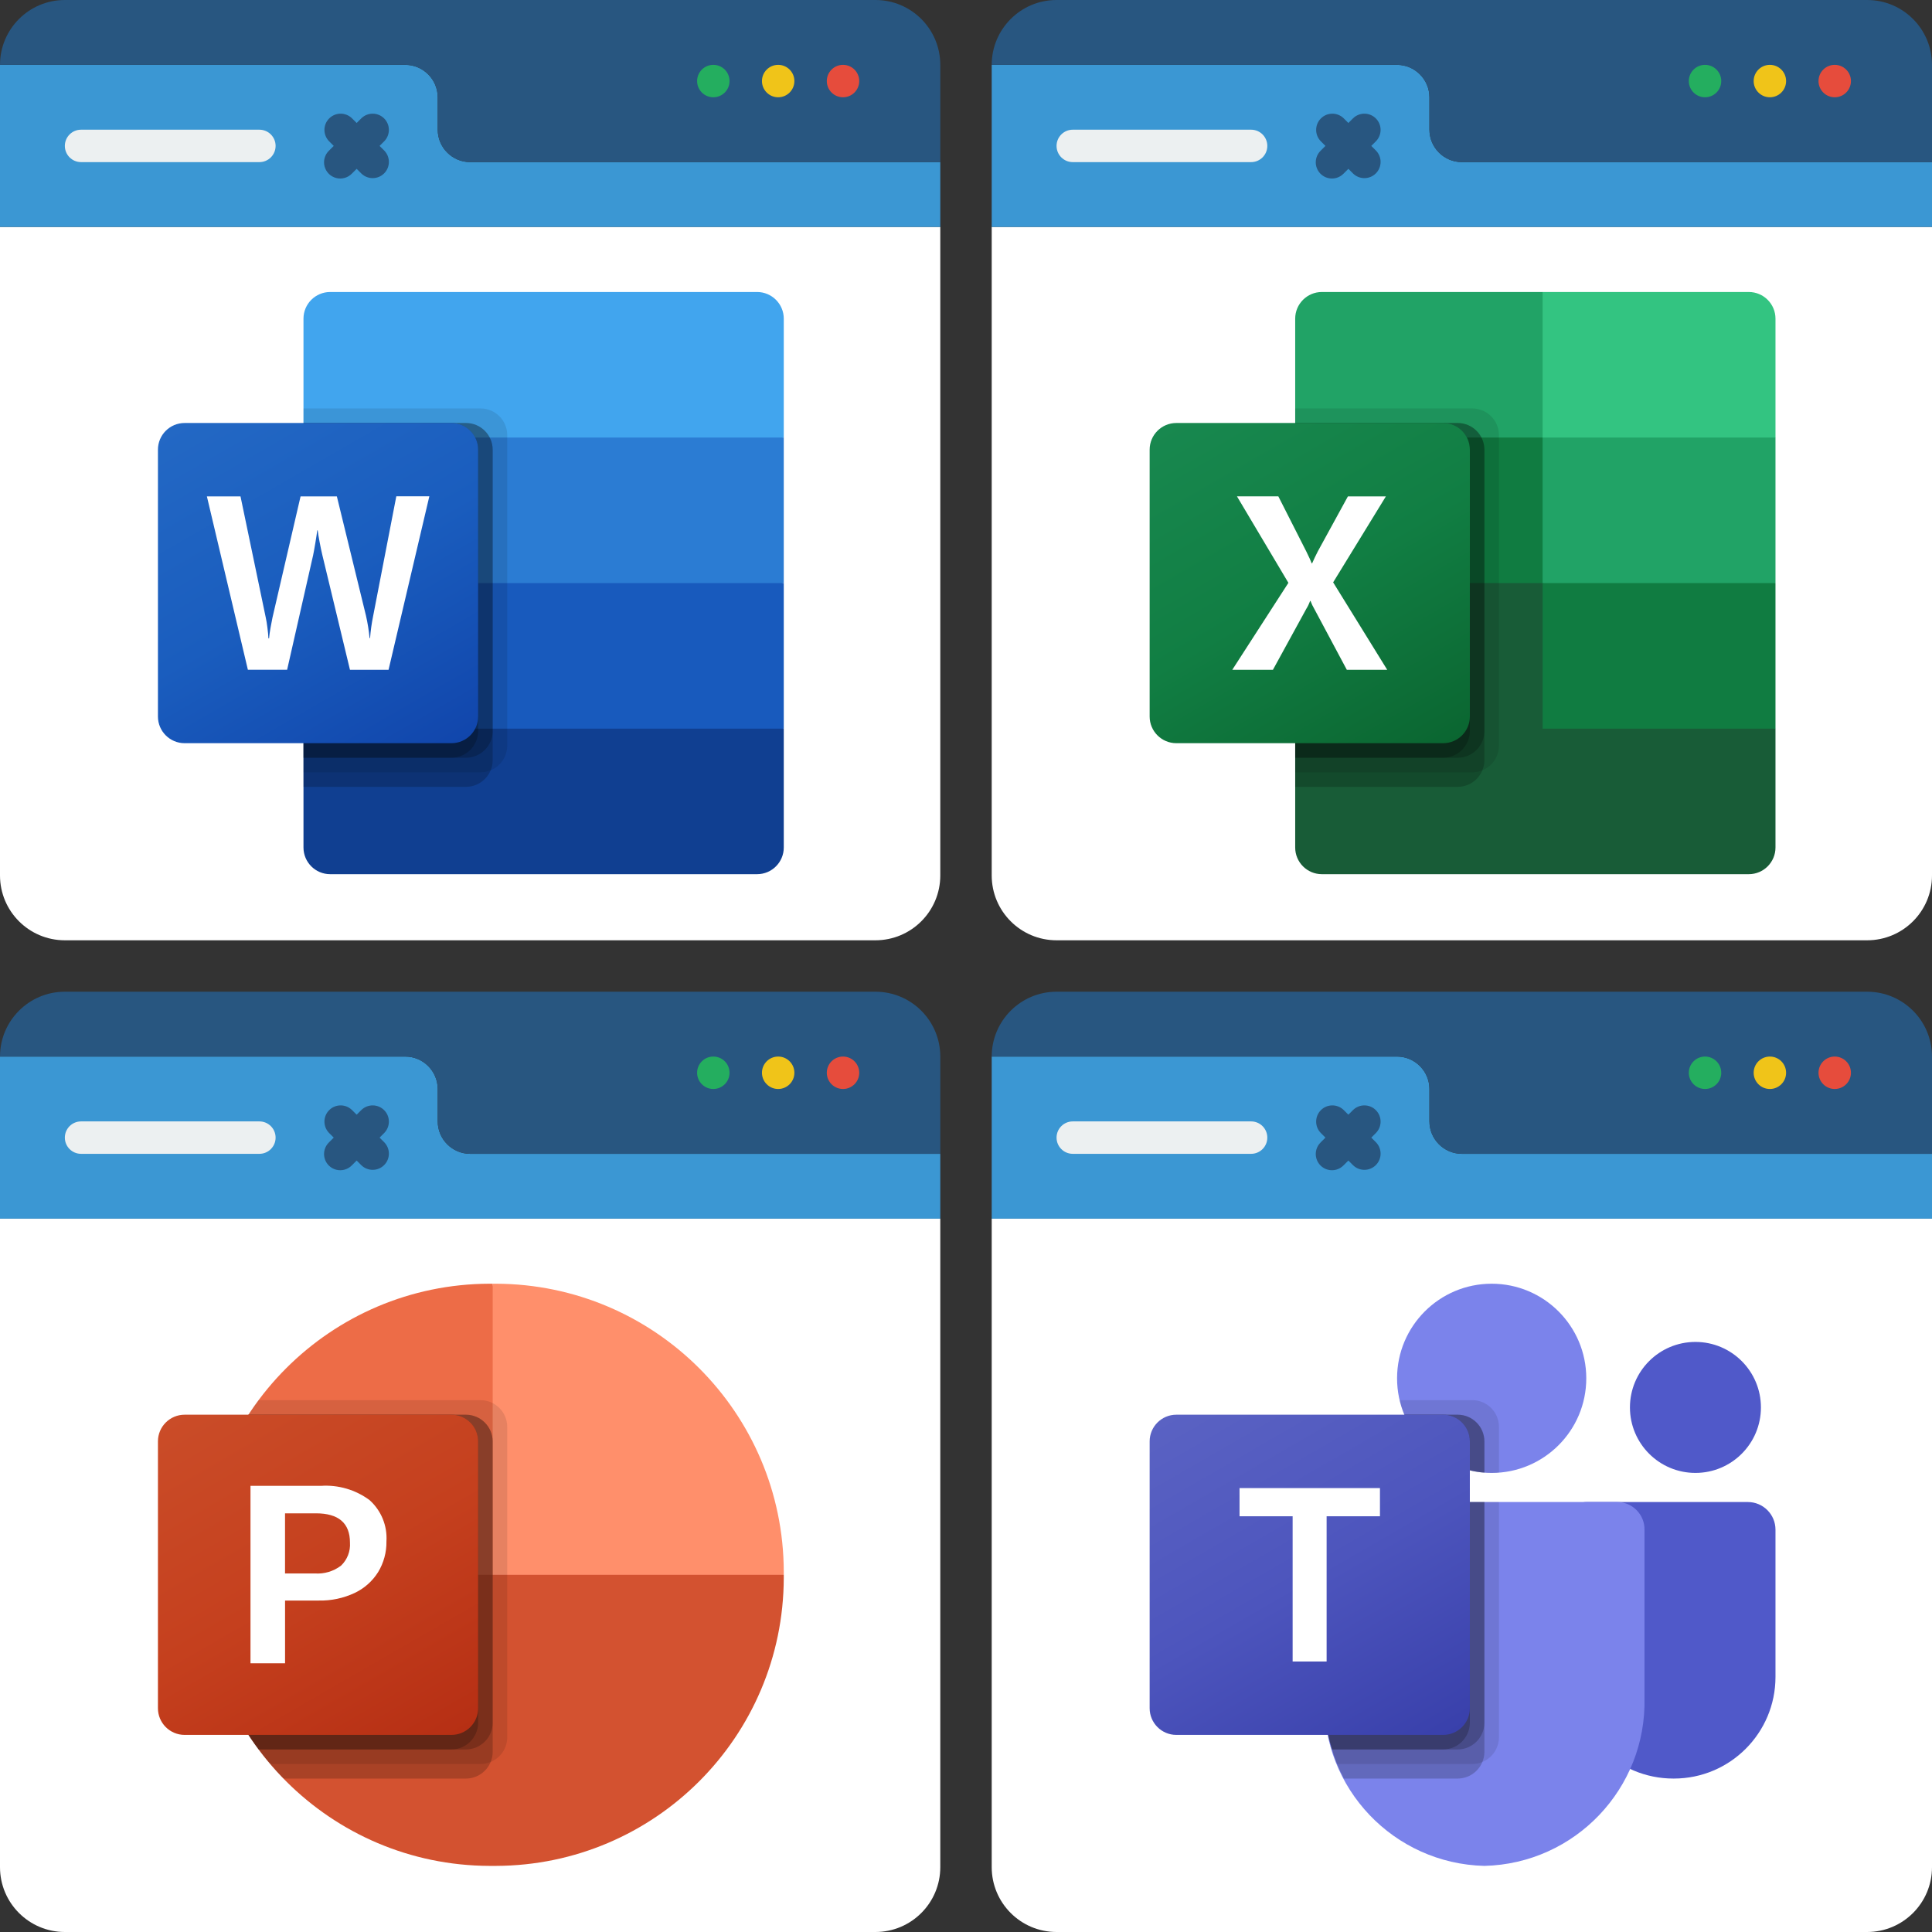 <?xml version="1.0" encoding="utf-8"?>
<svg xmlns="http://www.w3.org/2000/svg" height="1052px" version="1.1" viewBox="0 0 1052 1052" width="1052px">
    <rect x="0" y="0" width="1052" height="1052" fill="#333333" stroke="none"/>
    <title>Group</title>
    <defs>
        <linearGradient id="linearGradient-1" x1="17.372%" x2="82.628%" y1="-6.51%" y2="106.51%">
            <stop offset="0%" stop-color="#18884F"/>
            <stop offset="50%" stop-color="#117E43"/>
            <stop offset="100%" stop-color="#0B6631"/>
        </linearGradient>
        <linearGradient id="linearGradient-2" x1="17.372%" x2="82.628%" y1="-6.51%" y2="106.51%">
            <stop offset="0%" stop-color="#2368C4"/>
            <stop offset="50%" stop-color="#1A5DBE"/>
            <stop offset="100%" stop-color="#1146AC"/>
        </linearGradient>
        <linearGradient id="linearGradient-3" x1="17.372%" x2="82.628%" y1="-6.51%" y2="106.51%">
            <stop offset="0%" stop-color="#5A62C3"/>
            <stop offset="50%" stop-color="#4D55BD"/>
            <stop offset="100%" stop-color="#3940AB"/>
        </linearGradient>
        <linearGradient id="linearGradient-4" x1="17.372%" x2="82.628%" y1="-6.51%" y2="106.51%">
            <stop offset="0%" stop-color="#CA4C28"/>
            <stop offset="50%" stop-color="#C5401E"/>
            <stop offset="100%" stop-color="#B62F14"/>
        </linearGradient>
    </defs>
    <g fill="none" fill-rule="evenodd" id="Page-1" stroke="none" stroke-width="1">
        <g fill-rule="nonzero" id="Group">
            <g id="078-clock" transform="translate(540, 0)">
                <path d="M512,123.586 L512,476.69 C512,496.191 496.191,512 476.69,512 L35.31,512 C15.809,512 0,496.191 0,476.69 L0,123.586 L512,123.586 Z" fill="#FFFFFF" id="Shape"/>
                <path d="M512,88.276 L512,123.586 L0,123.586 L0,35.31 L220.69,35.31 C230.428,35.339 238.316,43.227 238.345,52.966 L238.345,70.621 C238.374,80.359 246.261,88.247 256,88.276 L512,88.276 Z" fill="#3B97D3" id="Shape"/>
                <path d="M512,35.31 L512,88.276 L256,88.276 C246.261,88.247 238.374,80.359 238.345,70.621 L238.345,52.966 C238.316,43.227 230.428,35.339 220.69,35.31 L0,35.31 C0,15.809 15.809,0 35.31,0 L476.69,0 C496.191,0 512,15.809 512,35.31 Z" fill="#285680" id="Shape"/>
                <path d="M141.241,88.276 L44.138,88.276 C39.263,88.276 35.31,84.324 35.31,79.448 C35.31,74.573 39.263,70.621 44.138,70.621 L141.241,70.621 C146.117,70.621 150.069,74.573 150.069,79.448 C150.069,84.324 146.117,88.276 141.241,88.276 Z" fill="#ECF0F1" id="Shape"/>
                <path d="M206.689,79.448 L209.276,76.862 C212.621,73.398 212.573,67.892 209.168,64.487 C205.763,61.082 200.257,61.034 196.793,64.38 L194.207,66.966 L191.62,64.38 C188.157,61.034 182.651,61.082 179.246,64.487 C175.841,67.892 175.793,73.398 179.138,76.862 L181.725,79.448 L179.138,82.035 C176.843,84.251 175.923,87.533 176.731,90.62 C177.539,93.706 179.949,96.116 183.036,96.924 C186.122,97.732 189.404,96.812 191.62,94.517 L194.207,91.93 L196.793,94.517 C200.257,97.862 205.763,97.815 209.168,94.409 C212.573,91.004 212.621,85.499 209.276,82.035 L206.689,79.448 Z" fill="#285680" id="Shape"/>
                <circle cx="459.034" cy="44.138" fill="#E64C3C" id="Oval" r="8.828"/>
                <circle cx="423.724" cy="44.138" fill="#F0C419" id="Oval" r="8.828"/>
                <circle cx="388.414" cy="44.138" fill="#24AE5F" id="Oval" r="8.828"/>
                <g id="Microsoft_Office_Excel_Logo" transform="translate(86, 159)">
                    <path d="M213.975,150.575 L79.25,126.8 L79.25,302.474 C79.25,310.496 85.754,317 93.776,317 L93.776,317 L326.249,317 C334.271,317 340.775,310.496 340.775,302.474 L340.775,302.474 L340.775,237.75 L213.975,150.575 Z" fill="#185C37" id="Path"/>
                    <path d="M213.975,0 L93.776,0 C85.754,0 79.25,6.504 79.25,14.526 C79.25,14.526 79.25,14.526 79.25,14.526 L79.25,79.25 L213.975,158.5 L285.3,182.275 L340.775,158.5 L340.775,79.25 L213.975,0 Z" fill="#21A366" id="Path"/>
                    <polygon fill="#107C41" id="Path" points="79.25 79.25 213.975 79.25 213.975 158.5 79.25 158.5"/>
                    <path d="M175.674,63.4 L79.25,63.4 L79.25,261.525 L175.674,261.525 C183.685,261.499 190.174,255.01 190.2,246.999 L190.2,77.926 C190.174,69.915 183.685,63.426 175.674,63.4 Z" fill="#000000" id="Path" opacity="0.1"/>
                    <path d="M167.749,71.325 L79.25,71.325 L79.25,269.45 L167.749,269.45 C175.76,269.424 182.249,262.935 182.275,254.924 L182.275,85.851 C182.249,77.84 175.76,71.351 167.749,71.325 Z" fill="#000000" id="Path" opacity="0.2"/>
                    <path d="M167.749,71.325 L79.25,71.325 L79.25,253.6 L167.749,253.6 C175.76,253.574 182.249,247.085 182.275,239.074 L182.275,85.851 C182.249,77.84 175.76,71.351 167.749,71.325 Z" fill="#000000" id="Path" opacity="0.2"/>
                    <path d="M159.824,71.325 L79.25,71.325 L79.25,253.6 L159.824,253.6 C167.835,253.574 174.324,247.085 174.35,239.074 L174.35,85.851 C174.324,77.84 167.835,71.351 159.824,71.325 Z" fill="#000000" id="Path" opacity="0.2"/>
                    <path d="M14.526,71.325 L159.823,71.325 C167.846,71.325 174.35,77.829 174.35,85.851 L174.35,231.148 C174.35,239.171 167.846,245.675 159.823,245.675 L14.526,245.675 C6.504,245.675 0,239.171 0,231.149 L0,85.851 C0,77.829 6.504,71.325 14.526,71.325 Z" fill="url(#linearGradient-1)" id="Path"/>
                    <path d="M44.99,205.717 L75.549,158.365 L47.55,111.275 L70.073,111.275 L85.352,141.39 C86.763,144.251 87.73,146.375 88.253,147.777 L88.451,147.777 C89.455,145.495 90.511,143.279 91.621,141.128 L107.954,111.291 L128.631,111.291 L99.918,158.104 L129.36,205.717 L107.36,205.717 L89.711,172.662 C88.88,171.256 88.174,169.778 87.603,168.248 L87.342,168.248 C86.825,169.747 86.139,171.183 85.297,172.527 L67.125,205.717 L44.99,205.717 Z" fill="#FFFFFF" id="Path"/>
                    <path d="M326.249,0 L213.975,0 L213.975,79.25 L340.775,79.25 L340.775,14.526 C340.775,6.504 334.271,0 326.249,0 L326.249,0 Z" fill="#33C481" id="Path"/>
                    <polygon fill="#107C41" id="Path" points="213.975 158.5 340.775 158.5 340.775 237.75 213.975 237.75"/>
                </g>
            </g>
            <g id="078-clock">
                <path d="M512,123.586 L512,476.69 C512,496.191 496.191,512 476.69,512 L35.31,512 C15.809,512 0,496.191 0,476.69 L0,123.586 L512,123.586 Z" fill="#FFFFFF" id="Shape"/>
                <path d="M512,88.276 L512,123.586 L0,123.586 L0,35.31 L220.69,35.31 C230.428,35.339 238.316,43.227 238.345,52.966 L238.345,70.621 C238.374,80.359 246.261,88.247 256,88.276 L512,88.276 Z" fill="#3B97D3" id="Shape"/>
                <path d="M512,35.31 L512,88.276 L256,88.276 C246.261,88.247 238.374,80.359 238.345,70.621 L238.345,52.966 C238.316,43.227 230.428,35.339 220.69,35.31 L0,35.31 C0,15.809 15.809,0 35.31,0 L476.69,0 C496.191,0 512,15.809 512,35.31 Z" fill="#285680" id="Shape"/>
                <path d="M141.241,88.276 L44.138,88.276 C39.263,88.276 35.31,84.324 35.31,79.448 C35.31,74.573 39.263,70.621 44.138,70.621 L141.241,70.621 C146.117,70.621 150.069,74.573 150.069,79.448 C150.069,84.324 146.117,88.276 141.241,88.276 Z" fill="#ECF0F1" id="Shape"/>
                <path d="M206.689,79.448 L209.276,76.862 C212.621,73.398 212.573,67.892 209.168,64.487 C205.763,61.082 200.257,61.034 196.793,64.38 L194.207,66.966 L191.62,64.38 C188.157,61.034 182.651,61.082 179.246,64.487 C175.841,67.892 175.793,73.398 179.138,76.862 L181.725,79.448 L179.138,82.035 C176.843,84.251 175.923,87.533 176.731,90.62 C177.539,93.706 179.949,96.116 183.036,96.924 C186.122,97.732 189.404,96.812 191.62,94.517 L194.207,91.93 L196.793,94.517 C200.257,97.862 205.763,97.815 209.168,94.409 C212.573,91.004 212.621,85.499 209.276,82.035 L206.689,79.448 Z" fill="#285680" id="Shape"/>
                <circle cx="459.034" cy="44.138" fill="#E64C3C" id="Oval" r="8.828"/>
                <circle cx="423.724" cy="44.138" fill="#F0C419" id="Oval" r="8.828"/>
                <circle cx="388.414" cy="44.138" fill="#24AE5F" id="Oval" r="8.828"/>
                <g id="Microsoft_Office_Word_Logo" transform="translate(86, 159)">
                    <path d="M326.248,0 L93.777,0 C85.754,0 79.25,6.504 79.25,14.527 C79.25,14.527 79.25,14.527 79.25,14.527 L79.25,79.25 L213.975,118.875 L340.775,79.25 L340.775,14.527 C340.775,6.504 334.271,0 326.248,0 L326.248,0 Z" fill="#41A5EE" id="Path"/>
                    <polygon fill="#2B7CD3" id="Path" points="340.775 79.25 79.25 79.25 79.25 158.5 213.975 182.275 340.775 158.5"/>
                    <polygon fill="#185ABD" id="Path" points="79.25 158.5 79.25 237.75 206.05 253.6 340.775 237.75 340.775 158.5"/>
                    <path d="M93.777,317 L326.249,317 C334.271,317 340.775,310.496 340.775,302.473 L340.775,302.473 L340.775,237.75 L79.25,237.75 L79.25,302.473 C79.25,310.496 85.754,317 93.777,317 L93.777,317 Z" fill="#103F91" id="Path"/>
                    <path d="M175.673,63.4 L79.25,63.4 L79.25,261.525 L175.673,261.525 C183.685,261.499 190.174,255.01 190.2,246.998 L190.2,77.927 C190.174,69.915 183.685,63.426 175.673,63.4 Z" fill="#000000" id="Path" opacity="0.1"/>
                    <path d="M167.748,71.325 L79.25,71.325 L79.25,269.45 L167.748,269.45 C175.76,269.424 182.249,262.935 182.275,254.923 L182.275,85.852 C182.249,77.84 175.76,71.351 167.748,71.325 Z" fill="#000000" id="Path" opacity="0.2"/>
                    <path d="M167.748,71.325 L79.25,71.325 L79.25,253.6 L167.748,253.6 C175.76,253.574 182.249,247.085 182.275,239.073 L182.275,85.852 C182.249,77.84 175.76,71.351 167.748,71.325 Z" fill="#000000" id="Path" opacity="0.2"/>
                    <path d="M159.823,71.325 L79.25,71.325 L79.25,253.6 L159.823,253.6 C167.835,253.574 174.324,247.085 174.35,239.073 L174.35,85.852 C174.324,77.84 167.835,71.351 159.823,71.325 Z" fill="#000000" id="Path" opacity="0.2"/>
                    <path d="M14.527,71.325 L159.823,71.325 C167.846,71.325 174.35,77.829 174.35,85.852 L174.35,231.149 C174.35,239.171 167.846,245.675 159.823,245.675 L14.527,245.675 C6.504,245.675 0,239.171 0,231.149 L0,85.852 C0,77.829 6.504,71.325 14.527,71.325 Z" fill="url(#linearGradient-2)" id="Path"/>
                    <path d="M59.612,182.735 C59.897,184.977 60.087,186.927 60.175,188.599 L60.507,188.599 C60.634,187.014 60.898,185.104 61.3,182.87 C61.701,180.635 62.063,178.746 62.386,177.203 L77.665,111.283 L97.422,111.283 L113.272,176.213 C114.193,180.25 114.852,184.342 115.245,188.464 L115.507,188.464 C115.802,184.471 116.353,180.5 117.155,176.577 L129.796,111.251 L147.778,111.251 L125.572,205.717 L104.563,205.717 L89.505,143.157 C89.069,141.358 88.57,139.005 88.023,136.112 C87.476,133.219 87.136,131.103 87.001,129.772 L86.739,129.772 C86.565,131.309 86.224,133.592 85.717,136.619 C85.21,139.646 84.803,141.886 84.496,143.339 L70.342,205.701 L48.976,205.701 L26.652,111.283 L44.958,111.283 L58.724,177.338 C59.033,178.693 59.327,180.5 59.612,182.735 Z" fill="#FFFFFF" id="Path"/>
                </g>
            </g>
            <g id="078-clock" transform="translate(540, 540)">
                <path d="M512,123.586 L512,476.69 C512,496.191 496.191,512 476.69,512 L35.31,512 C15.809,512 0,496.191 0,476.69 L0,123.586 L512,123.586 Z" fill="#FFFFFF" id="Shape"/>
                <path d="M512,88.276 L512,123.586 L0,123.586 L0,35.31 L220.69,35.31 C230.428,35.339 238.316,43.227 238.345,52.966 L238.345,70.621 C238.374,80.359 246.261,88.247 256,88.276 L512,88.276 Z" fill="#3B97D3" id="Shape"/>
                <path d="M512,35.31 L512,88.276 L256,88.276 C246.261,88.247 238.374,80.359 238.345,70.621 L238.345,52.966 C238.316,43.227 230.428,35.339 220.69,35.31 L0,35.31 C0,15.809 15.809,0 35.31,0 L476.69,0 C496.191,0 512,15.809 512,35.31 Z" fill="#285680" id="Shape"/>
                <path d="M141.241,88.276 L44.138,88.276 C39.263,88.276 35.31,84.324 35.31,79.448 C35.31,74.573 39.263,70.621 44.138,70.621 L141.241,70.621 C146.117,70.621 150.069,74.573 150.069,79.448 C150.069,84.324 146.117,88.276 141.241,88.276 Z" fill="#ECF0F1" id="Shape"/>
                <path d="M206.689,79.448 L209.276,76.862 C212.621,73.398 212.573,67.892 209.168,64.487 C205.763,61.082 200.257,61.034 196.793,64.38 L194.207,66.966 L191.62,64.38 C188.157,61.034 182.651,61.082 179.246,64.487 C175.841,67.892 175.793,73.398 179.138,76.862 L181.725,79.448 L179.138,82.035 C176.843,84.251 175.923,87.533 176.731,90.62 C177.539,93.706 179.949,96.116 183.036,96.924 C186.122,97.732 189.404,96.812 191.62,94.517 L194.207,91.93 L196.793,94.517 C200.257,97.862 205.763,97.815 209.168,94.409 C212.573,91.004 212.621,85.499 209.276,82.035 L206.689,79.448 Z" fill="#285680" id="Shape"/>
                <circle cx="459.034" cy="44.138" fill="#E64C3C" id="Oval" r="8.828"/>
                <circle cx="423.724" cy="44.138" fill="#F0C419" id="Oval" r="8.828"/>
                <circle cx="388.414" cy="44.138" fill="#24AE5F" id="Oval" r="8.828"/>
                <g id="Microsoft_Office_Teams_Logo" transform="translate(86, 159)">
                    <path d="M237.694,118.875 L325.717,118.875 C334.033,118.875 340.775,125.616 340.775,133.932 C340.775,133.932 340.775,133.932 340.775,133.932 L340.775,214.11 C340.775,244.673 315.998,269.45 285.435,269.45 L285.435,269.45 L285.173,269.45 C254.609,269.454 229.829,244.681 229.825,214.117 C229.825,214.115 229.825,214.112 229.825,214.109 L229.825,126.745 C229.825,122.398 233.348,118.875 237.694,118.875 L237.694,118.875 Z" fill="#5059C9" id="Path"/>
                    <circle cx="297.187" cy="67.362" fill="#5059C9" id="Oval" r="35.662"/>
                    <circle cx="186.237" cy="51.513" fill="#7B83EB" id="Oval" r="51.513"/>
                    <path d="M254.923,118.875 L109.626,118.875 C101.409,119.078 94.909,125.898 95.1,134.115 L95.1,225.561 C93.953,274.873 132.965,315.793 182.275,317 C231.585,315.793 270.597,274.873 269.45,225.561 L269.45,134.115 C269.64,125.898 263.14,119.078 254.923,118.875 Z" fill="#7B83EB" id="Path"/>
                    <path d="M190.2,118.875 L190.2,247.022 C190.16,252.899 186.599,258.178 181.165,260.415 C179.435,261.147 177.576,261.525 175.697,261.525 L102.074,261.525 C101.044,258.91 100.093,256.294 99.3,253.6 C96.526,244.506 95.111,235.053 95.1,225.545 L95.1,134.091 C94.909,125.887 101.399,119.078 109.603,118.875 L190.2,118.875 Z" fill="#000000" id="Path" opacity="0.1"/>
                    <path d="M182.275,118.875 L182.275,254.947 C182.275,256.826 181.897,258.685 181.165,260.415 C178.928,265.849 173.649,269.411 167.772,269.45 L105.799,269.45 C104.451,266.835 103.183,264.219 102.074,261.525 C100.964,258.83 100.093,256.294 99.3,253.6 C96.526,244.506 95.111,235.053 95.1,225.545 L95.1,134.091 C94.909,125.887 101.399,119.078 109.603,118.875 L182.275,118.875 Z" fill="#000000" id="Path" opacity="0.2"/>
                    <path d="M182.275,118.875 L182.275,239.097 C182.215,247.082 175.757,253.54 167.772,253.6 L99.3,253.6 C96.526,244.506 95.111,235.053 95.1,225.545 L95.1,134.091 C94.909,125.887 101.399,119.078 109.603,118.875 L182.275,118.875 Z" fill="#000000" id="Path" opacity="0.2"/>
                    <path d="M174.35,118.875 L174.35,239.097 C174.29,247.082 167.832,253.54 159.847,253.6 L99.3,253.6 C96.526,244.506 95.111,235.053 95.1,225.545 L95.1,134.091 C94.909,125.887 101.399,119.078 109.603,118.875 L174.35,118.875 Z" fill="#000000" id="Path" opacity="0.2"/>
                    <path d="M190.2,77.903 L190.2,102.867 C188.853,102.946 187.585,103.025 186.237,103.025 C184.89,103.025 183.622,102.946 182.275,102.867 C179.6,102.689 176.947,102.265 174.35,101.599 C158.302,97.798 145.043,86.543 138.687,71.325 C137.594,68.77 136.745,66.116 136.151,63.4 L175.697,63.4 C183.694,63.43 190.17,69.906 190.2,77.903 Z" fill="#000000" id="Path" opacity="0.1"/>
                    <path d="M182.275,85.828 L182.275,102.867 C179.6,102.689 176.947,102.265 174.35,101.599 C158.302,97.798 145.044,86.543 138.688,71.325 L167.772,71.325 C175.769,71.355 182.245,77.831 182.275,85.828 Z" fill="#000000" id="Path" opacity="0.2"/>
                    <path d="M182.275,85.828 L182.275,102.867 C179.6,102.689 176.947,102.265 174.35,101.599 C158.302,97.798 145.044,86.543 138.688,71.325 L167.772,71.325 C175.769,71.355 182.245,77.831 182.275,85.828 Z" fill="#000000" id="Path" opacity="0.2"/>
                    <path d="M174.35,85.828 L174.35,101.598 C158.302,97.798 145.043,86.543 138.687,71.325 L159.847,71.325 C167.844,71.355 174.319,77.831 174.35,85.828 Z" fill="#000000" id="Path" opacity="0.2"/>
                    <path d="M14.526,71.325 L159.823,71.325 C167.846,71.325 174.35,77.829 174.35,85.851 L174.35,231.148 C174.35,239.171 167.846,245.675 159.823,245.675 L14.526,245.675 C6.504,245.675 0,239.171 0,231.148 L0,85.851 C0,77.829 6.504,71.325 14.526,71.325 Z" fill="url(#linearGradient-3)" id="Path"/>
                    <polygon fill="#FFFFFF" id="Path" points="125.405 126.626 96.36 126.626 96.36 205.717 77.855 205.717 77.855 126.626 48.945 126.626 48.945 111.283 125.405 111.283"/>
                </g>
            </g>
            <g id="078-clock" transform="translate(0, 540)">
                <path d="M512,123.586 L512,476.69 C512,496.191 496.191,512 476.69,512 L35.31,512 C15.809,512 0,496.191 0,476.69 L0,123.586 L512,123.586 Z" fill="#FFFFFF" id="Shape"/>
                <path d="M512,88.276 L512,123.586 L0,123.586 L0,35.31 L220.69,35.31 C230.428,35.339 238.316,43.227 238.345,52.966 L238.345,70.621 C238.374,80.359 246.261,88.247 256,88.276 L512,88.276 Z" fill="#3B97D3" id="Shape"/>
                <path d="M512,35.31 L512,88.276 L256,88.276 C246.261,88.247 238.374,80.359 238.345,70.621 L238.345,52.966 C238.316,43.227 230.428,35.339 220.69,35.31 L0,35.31 C0,15.809 15.809,0 35.31,0 L476.69,0 C496.191,0 512,15.809 512,35.31 Z" fill="#285680" id="Shape"/>
                <path d="M141.241,88.276 L44.138,88.276 C39.263,88.276 35.31,84.324 35.31,79.448 C35.31,74.573 39.263,70.621 44.138,70.621 L141.241,70.621 C146.117,70.621 150.069,74.573 150.069,79.448 C150.069,84.324 146.117,88.276 141.241,88.276 Z" fill="#ECF0F1" id="Shape"/>
                <path d="M206.689,79.448 L209.276,76.862 C212.621,73.398 212.573,67.892 209.168,64.487 C205.763,61.082 200.257,61.034 196.793,64.38 L194.207,66.966 L191.62,64.38 C188.157,61.034 182.651,61.082 179.246,64.487 C175.841,67.892 175.793,73.398 179.138,76.862 L181.725,79.448 L179.138,82.035 C176.843,84.251 175.923,87.533 176.731,90.62 C177.539,93.706 179.949,96.116 183.036,96.924 C186.122,97.732 189.404,96.812 191.62,94.517 L194.207,91.93 L196.793,94.517 C200.257,97.862 205.763,97.815 209.168,94.409 C212.573,91.004 212.621,85.499 209.276,82.035 L206.689,79.448 Z" fill="#285680" id="Shape"/>
                <circle cx="459.034" cy="44.138" fill="#E64C3C" id="Oval" r="8.828"/>
                <circle cx="423.724" cy="44.138" fill="#F0C419" id="Oval" r="8.828"/>
                <circle cx="388.414" cy="44.138" fill="#24AE5F" id="Oval" r="8.828"/>
                <g id="Microsoft_Office_PowerPoint_Logo" transform="translate(86, 159)">
                    <path d="M206.05,174.35 L182.275,0 L180.5,0 C94.048,0.252 24.027,70.273 23.775,156.725 L23.775,158.5 L206.05,174.35 Z" fill="#ED6C47" id="Path"/>
                    <path d="M184.05,0 L182.275,0 L182.275,158.5 L261.525,190.2 L340.775,158.5 L340.775,156.725 C340.523,70.273 270.502,0.252 184.05,0 Z" fill="#FF8F6B" id="Path"/>
                    <path d="M340.775,158.5 L340.775,160.244 C340.527,246.715 270.49,316.752 184.018,317 L180.531,317 C94.06,316.752 24.023,246.715 23.775,160.244 L23.775,158.5 L340.775,158.5 Z" fill="#D35230" id="Path"/>
                    <path d="M190.2,77.903 L190.2,247.022 C190.161,252.899 186.599,258.178 181.166,260.415 C179.435,261.147 177.576,261.525 175.697,261.525 L61.181,261.525 C58.962,258.989 56.822,256.294 54.841,253.6 C34.65,226.666 23.749,193.905 23.775,160.243 L23.775,156.756 C23.729,126.394 32.602,96.687 49.294,71.325 C51.037,68.63 52.86,65.936 54.841,63.4 L175.697,63.4 C183.682,63.46 190.14,69.918 190.2,77.903 Z" fill="#000000" id="Path" opacity="0.1"/>
                    <path d="M182.275,85.828 L182.275,254.947 C182.275,256.826 181.897,258.685 181.166,260.416 C178.928,265.849 173.649,269.411 167.772,269.45 L68.393,269.45 C65.885,266.904 63.479,264.261 61.181,261.525 C58.962,258.989 56.822,256.295 54.841,253.6 C34.65,226.666 23.749,193.905 23.775,160.244 L23.775,156.756 C23.728,126.394 32.602,96.687 49.293,71.325 L167.772,71.325 C175.757,71.385 182.215,77.843 182.275,85.828 Z" fill="#000000" id="Path" opacity="0.2"/>
                    <path d="M182.275,85.828 L182.275,239.097 C182.215,247.082 175.757,253.54 167.772,253.6 L54.841,253.6 C34.65,226.666 23.749,193.905 23.775,160.244 L23.775,156.757 C23.729,126.395 32.602,96.688 49.294,71.325 L167.772,71.325 C175.757,71.385 182.215,77.843 182.275,85.828 Z" fill="#000000" id="Path" opacity="0.2"/>
                    <path d="M174.35,85.828 L174.35,239.097 C174.29,247.082 167.832,253.54 159.847,253.6 L54.841,253.6 C34.65,226.666 23.749,193.905 23.775,160.244 L23.775,156.757 C23.729,126.395 32.602,96.688 49.294,71.325 L159.847,71.325 C167.832,71.385 174.29,77.843 174.35,85.828 Z" fill="#000000" id="Path" opacity="0.2"/>
                    <path d="M14.526,71.325 L159.823,71.325 C167.846,71.325 174.35,77.829 174.35,85.851 L174.35,231.148 C174.35,239.171 167.846,245.675 159.823,245.675 L14.526,245.675 C6.504,245.675 0,239.171 0,231.149 L0,85.851 C0,77.829 6.504,71.325 14.526,71.325 Z" fill="url(#linearGradient-4)" id="Path"/>
                    <path d="M88.76,110.07 C98.218,109.432 107.595,112.179 115.214,117.821 C121.568,123.494 124.963,131.772 124.422,140.273 C124.526,146.182 122.952,152 119.882,157.05 C116.773,162.013 112.295,165.971 106.987,168.446 C100.92,171.268 94.285,172.662 87.595,172.519 L69.217,172.519 L69.217,206.676 L50.395,206.676 L50.395,110.07 L88.76,110.07 Z M69.201,157.763 L85.4,157.763 C90.535,158.14 95.631,156.62 99.72,153.492 C103.103,150.247 104.876,145.671 104.563,140.994 C104.563,130.348 98.376,125.025 86.002,125.025 L69.201,125.025 L69.201,157.763 L69.201,157.763 Z" fill="#FFFFFF" id="Shape"/>
                </g>
            </g>
        </g>
    </g>
</svg>